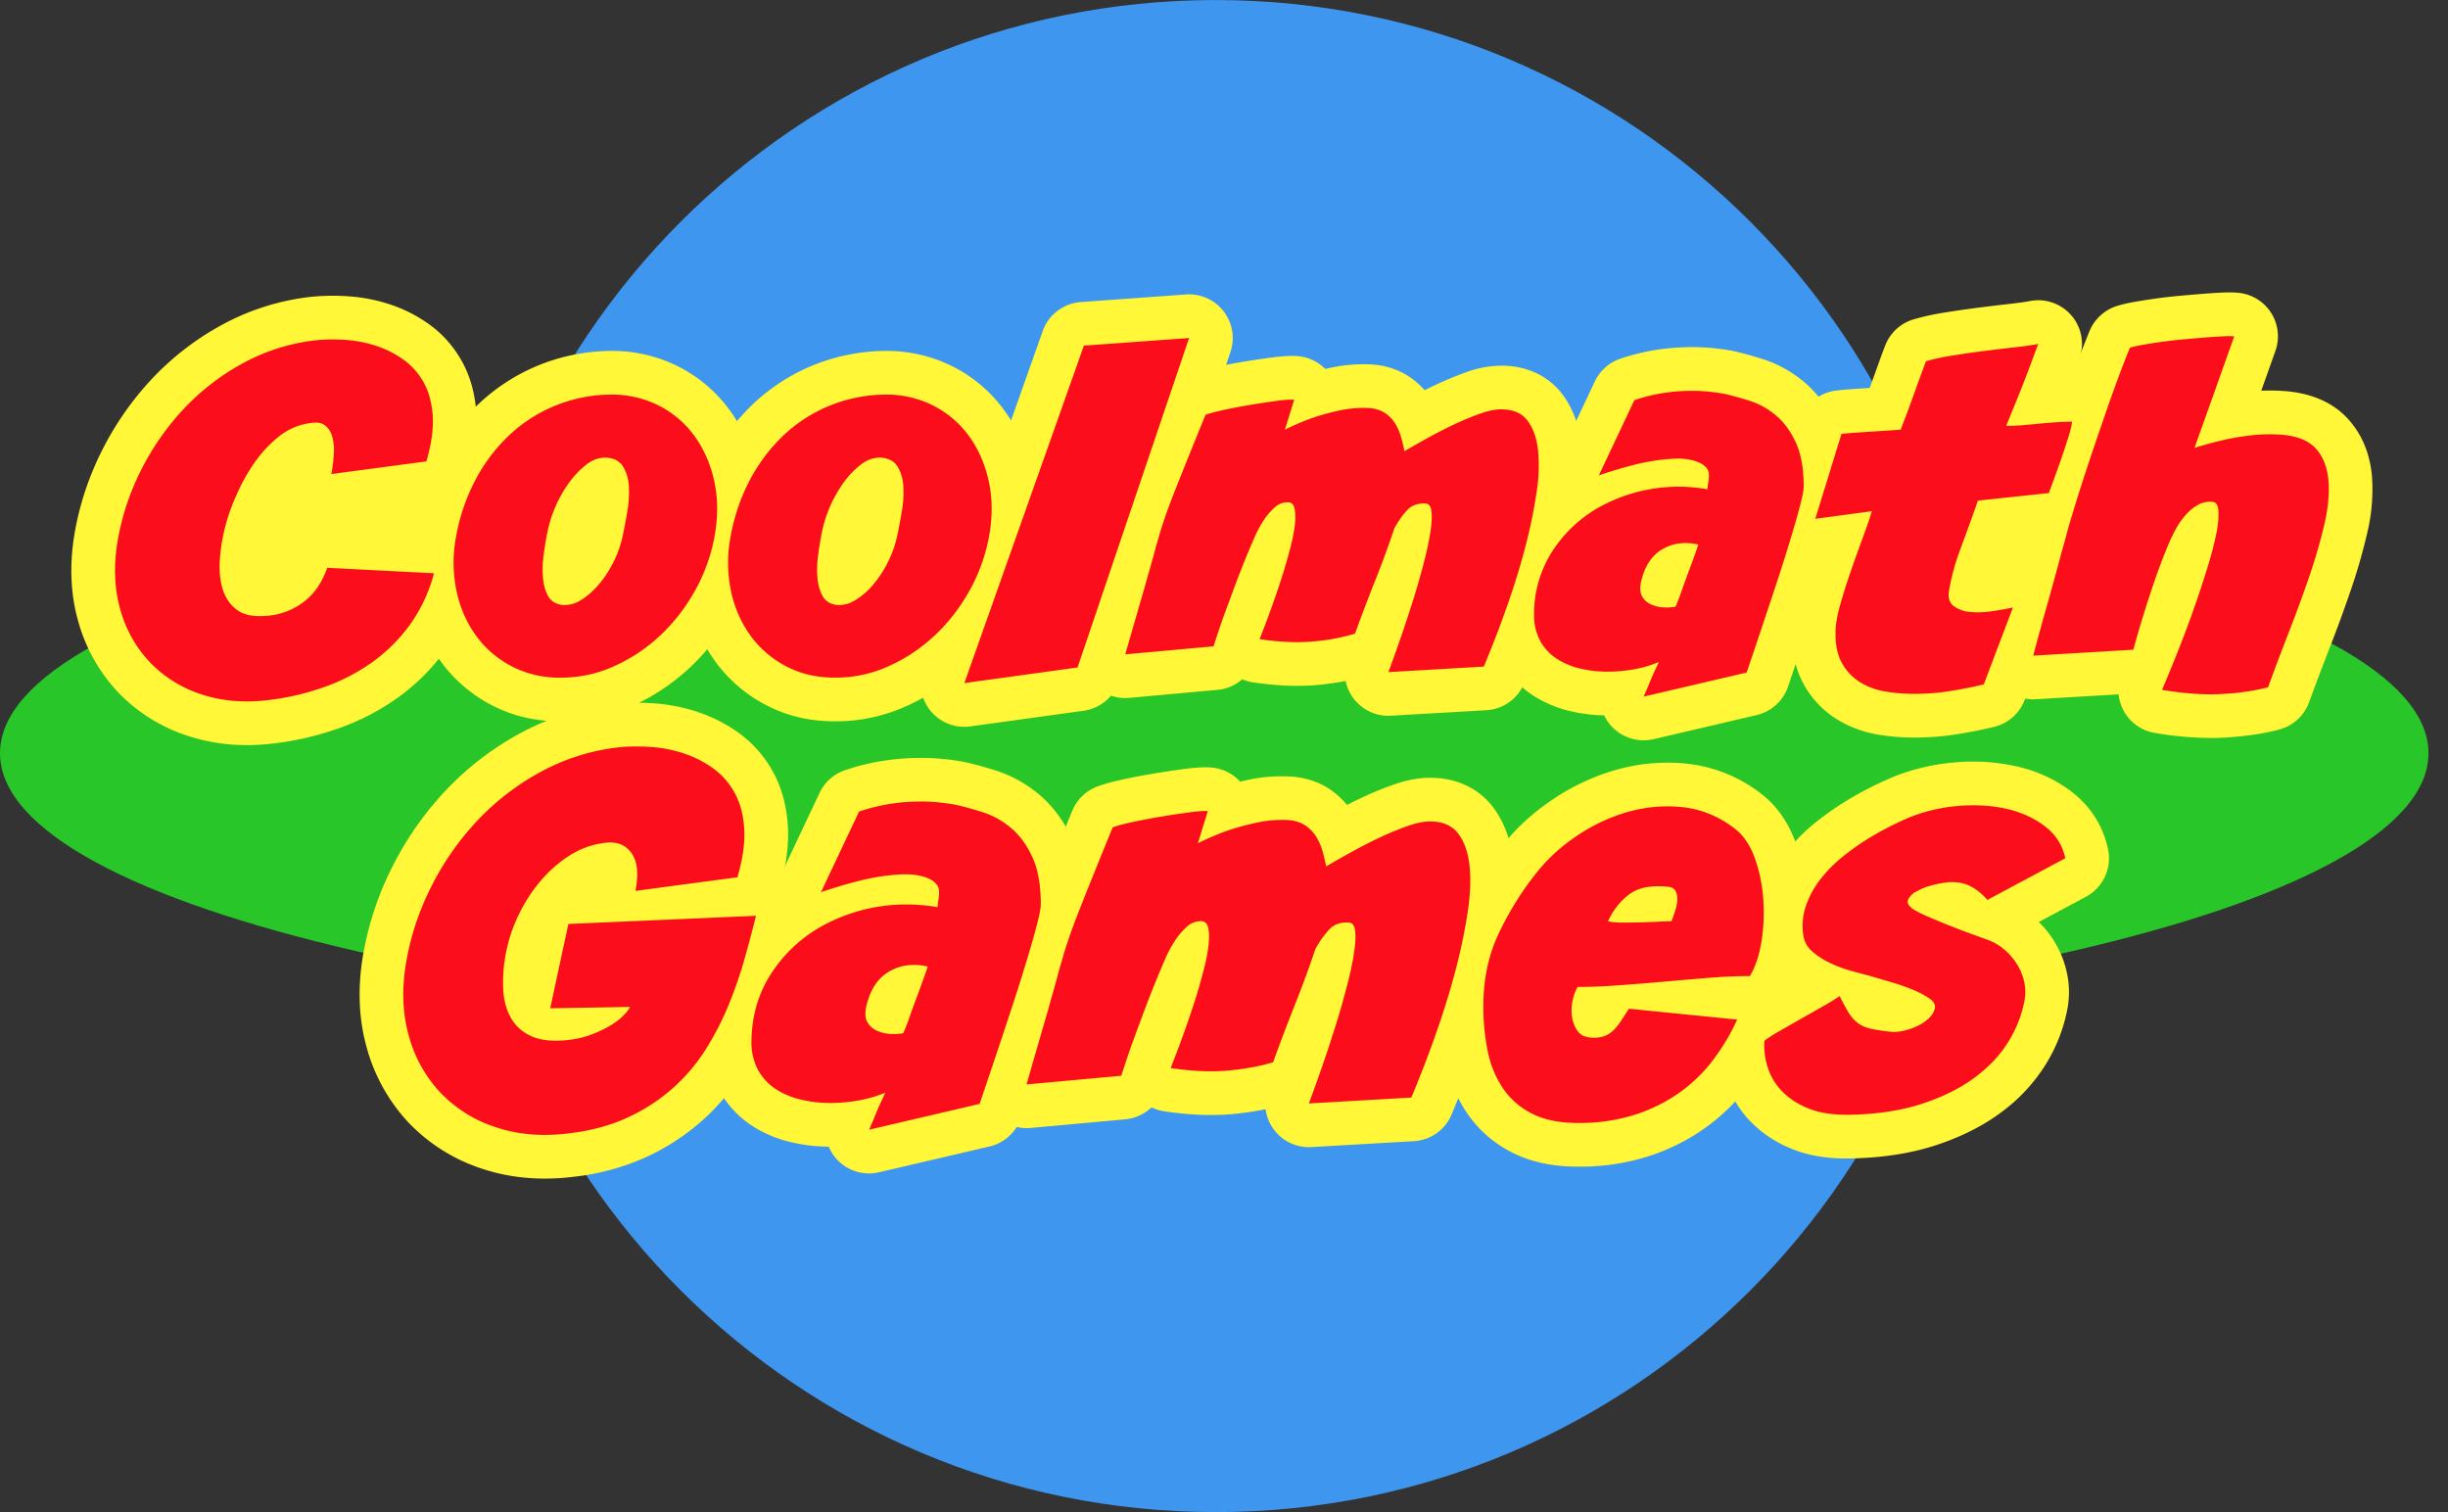 <?xml version="1.0" encoding="UTF-8" standalone="no"?>
<svg width="68" height="42" fill="none" xmlns="http://www.w3.org/2000/svg"><rect width="100%" height="100%" fill="#333333" stroke="none"/><g clip-path="url(#a)"><path d="M33.764 42c11.598 0 21-9.402 21-21 0-11.597-9.402-20.999-21-20.999s-21 9.402-21 21c0 11.597 9.402 20.998 21 20.998Z" fill="#3E96EE"/><path d="M33.73 28.69c18.627 0 33.728-3.479 33.728-7.77 0-4.29-15.1-7.769-33.729-7.769C15.101 13.151 0 16.63 0 20.921c0 4.29 15.101 7.769 33.73 7.769Z" fill="#29C629"/><path d="M12.766 12.016h-7.54v5.89h7.54v-5.89Zm45.766 0h-7.54v5.89h7.54v-5.89Z" fill="#FFF737"/><path d="M6.86 20.695a5.17 5.17 0 0 1-1.655-.26 4.67 4.67 0 0 1-1.924-1.206 4.688 4.688 0 0 1-1.11-1.978c-.213-.751-.246-1.57-.099-2.436a8.18 8.18 0 0 1 .778-2.335 8.438 8.438 0 0 1 1.411-2 7.756 7.756 0 0 1 1.96-1.487 6.717 6.717 0 0 1 2.471-.754 6.23 6.23 0 0 1 1-.008 4.67 4.67 0 0 1 1.134.222c.39.128.753.311 1.082.546.377.268.686.614.918 1.028.234.417.37.902.405 1.442.033.506-.04 1.057-.222 1.684a1.214 1.214 0 0 1-1.005.865l-2.64.352a1.214 1.214 0 0 1-1.308-.811 4.055 4.055 0 0 0-.376.68 4.86 4.86 0 0 0-.235.648l-.001.002c-.066.246-.108.49-.126.726-.009.12-.005.21.004.278a.728.728 0 0 0 .214-.047.72.72 0 0 0 .184-.109.544.544 0 0 0 .11-.127c.046-.074.08-.147.106-.223a1.213 1.213 0 0 1 1.213-.828l2.968.152a1.215 1.215 0 0 1 1.11 1.53 5.545 5.545 0 0 1-.867 1.837 5.846 5.846 0 0 1-1.333 1.317 6.625 6.625 0 0 1-1.636.84c-.57.2-1.163.34-1.763.412a6.21 6.21 0 0 1-.768.049Zm-.638-8.741a6.015 6.015 0 0 0-1.209 1.628 5.74 5.74 0 0 0-.547 1.641c-.087.506-.073.965.041 1.366.11.39.285.706.533.966.247.26.553.449.938.578.193.065.401.106.623.124a2.032 2.032 0 0 1-.768-.362 2.338 2.338 0 0 1-.81-1.183 3.469 3.469 0 0 1-.126-1.279c.03-.387.097-.781.202-1.172a7.193 7.193 0 0 1 .957-2.08 4.69 4.69 0 0 1 .166-.227Zm3.584 5.069a2.98 2.98 0 0 1-.662.681 4.01 4.01 0 0 0 .479-.29c.157-.112.306-.238.443-.378l-.26-.013Zm-.397-6.377c.134.055.245.123.334.188l.002.002a1.792 1.792 0 0 1 .648.947l.418-.056c0-.038 0-.072-.002-.1a1.008 1.008 0 0 0-.1-.413.7.7 0 0 0-.208-.238 1.588 1.588 0 0 0-.432-.217 2.24 2.24 0 0 0-.66-.113Z" fill="#FFF737"/><path d="M15.554 20.035c-.669 0-1.29-.142-1.847-.424a4.059 4.059 0 0 1-1.424-1.185 4.448 4.448 0 0 1-.778-1.703 5.047 5.047 0 0 1-.036-2.005 6.621 6.621 0 0 1 .618-1.867 5.993 5.993 0 0 1 1.148-1.573 5.38 5.38 0 0 1 1.642-1.097 5.453 5.453 0 0 1 2.012-.433h.015a4.101 4.101 0 0 1 1.9.413 3.983 3.983 0 0 1 1.437 1.194c.367.49.627 1.064.774 1.704.146.634.158 1.308.037 2.005a6.102 6.102 0 0 1-.673 1.91 6.34 6.34 0 0 1-1.206 1.559c-.48.45-1.025.814-1.62 1.08a4.749 4.749 0 0 1-2 .422Zm-1.53-5.544c-.07.208-.125.423-.163.643-.066.378-.062.73.01 1.045l.007.028a4.145 4.145 0 0 1 .018-.933c.03-.23.061-.43.096-.609.01-.058.02-.116.033-.174Zm4.66-.699c-.006.21-.028.426-.067.644-.045.259-.088.49-.13.69l-.001.006a4.254 4.254 0 0 1-.125.459c.142-.3.242-.616.299-.943.054-.308.062-.59.024-.856Z" fill="#FFF737"/><path d="M23.179 20.035c-.669 0-1.29-.142-1.847-.424a4.059 4.059 0 0 1-1.424-1.185 4.448 4.448 0 0 1-.778-1.703 5.047 5.047 0 0 1-.036-2.005 6.621 6.621 0 0 1 .618-1.867 5.993 5.993 0 0 1 1.148-1.573 5.38 5.38 0 0 1 1.642-1.097 5.453 5.453 0 0 1 2.012-.433h.015a4.102 4.102 0 0 1 1.9.413 3.983 3.983 0 0 1 1.437 1.194c.367.49.627 1.064.774 1.704.146.634.158 1.308.037 2.005a6.102 6.102 0 0 1-.673 1.91 6.34 6.34 0 0 1-1.206 1.559c-.48.45-1.025.814-1.62 1.08a4.749 4.749 0 0 1-2 .422Zm-1.53-5.544c-.07.208-.125.423-.163.643-.066.378-.062.73.01 1.045l.007.028a4.139 4.139 0 0 1 .018-.933c.03-.23.061-.43.096-.609.01-.058.02-.116.033-.174Zm4.66-.699c-.006.21-.028.426-.067.644-.045.259-.088.49-.13.69l-.001.006a4.254 4.254 0 0 1-.125.459c.142-.3.242-.616.299-.943.054-.308.062-.59.024-.856Z" fill="#FFF737"/><path d="M26.788 20.188a1.213 1.213 0 0 1-1.144-1.62l3.32-9.372c.161-.455.576-.77 1.057-.806l2.92-.211a1.214 1.214 0 0 1 1.238 1.6l-3.097 9.15c-.147.435-.528.75-.983.813l-3.144.434a1.194 1.194 0 0 1-.166.012Zm4.2-9.434-2.39 6.744.425-.058 2.27-6.708-.306.022Z" fill="#FFF737"/><path d="M38.566 19.882a1.214 1.214 0 0 1-1.188-.967 8.538 8.538 0 0 1-.714.104c-.545.057-1.168.035-1.852-.065a1.214 1.214 0 0 1-.305-.087c-.188.165-.427.27-.687.294l-2.452.223a1.214 1.214 0 0 1-1.277-1.542 358.355 358.355 0 0 1 .555-1.92c.05-.183.1-.362.149-.532.045-.157.084-.299.117-.423.037-.139.069-.25.097-.34a14.4 14.4 0 0 1 .51-1.473c.226-.57.51-1.273.845-2.09.127-.31.375-.553.687-.673.162-.062.375-.122.673-.187.25-.055.517-.107.795-.153.272-.045.534-.085.778-.117.338-.045.563-.057.753-.042.29.024.56.152.763.356l.15-.034a4.303 4.303 0 0 1 1.144-.09l.038.003a2.1 2.1 0 0 1 1.022.35c.152.105.288.226.406.361.107-.053.214-.105.32-.155.286-.134.569-.25.841-.346a2.83 2.83 0 0 1 1.053-.179c.685.02 1.267.315 1.64.831.278.384.448.857.505 1.406.045.435.03.921-.047 1.446a15.4 15.4 0 0 1-.28 1.42c-.272 1.104-.698 2.355-1.267 3.72a1.214 1.214 0 0 1-1.05.746l-2.652.152a1.087 1.087 0 0 1-.07.002Zm1.914-6.78c.249.213.439.533.488.963.028.244.02.52-.027.844a8.77 8.77 0 0 1-.177.874 21.793 21.793 0 0 1-.455 1.569l.07-.004c.38-.976.672-1.87.868-2.666.1-.405.179-.807.236-1.194a3.44 3.44 0 0 0 .034-.84v-.013c-.19.067-.39.15-.594.246a10.48 10.48 0 0 0-.443.22Zm-4.02-.188c.348.195.6.541.69.974.05.24.058.507.024.816a5.466 5.466 0 0 1-.149.784c-.061.24-.131.488-.206.736 0 .004-.002.008-.003.01-.033.109-.069.22-.106.332l.018-.003c.118-.313.238-.622.358-.924a26.9 26.9 0 0 0 .493-1.344 1.21 1.21 0 0 1 .088-.202c.155-.28.315-.511.487-.702-.17-.17-.29-.391-.335-.635a2.849 2.849 0 0 0-.048-.21c-.1.006-.198.02-.3.04a5.309 5.309 0 0 0-.605.165 5.675 5.675 0 0 0-.406.162Zm-2.08-.368a178.55 178.55 0 0 0-.604 1.5 11.97 11.97 0 0 0-.452 1.31 4.184 4.184 0 0 0-.08.285 36.111 36.111 0 0 1 .483-1.185c.102-.236.223-.46.359-.667.158-.241.34-.45.537-.621a1.8 1.8 0 0 1 .365-.244 1.21 1.21 0 0 1-.371-.425c-.08.015-.16.03-.237.047Z" fill="#FFF737"/><path d="M45.656 20.562a1.213 1.213 0 0 1-1.096-.692 4.46 4.46 0 0 1-.95-.12 3.269 3.269 0 0 1-1.038-.442 2.588 2.588 0 0 1-.85-.919 2.704 2.704 0 0 1-.323-1.328v-.014c.01-.93.271-1.772.775-2.504.295-.428.645-.8 1.046-1.11a1.212 1.212 0 0 1 .095-.75l.985-2.087c.14-.296.393-.523.703-.63.286-.098.596-.178.923-.235l.005-.001c.283-.049.606-.078.96-.088a6.123 6.123 0 0 1 1.269.11c.245.055.517.13.808.223.405.128.784.337 1.126.618.362.299.659.693.884 1.172.227.485.338 1.059.338 1.753 0 .185-.032.393-.105.694-.05.207-.117.45-.196.72a49.386 49.386 0 0 1-.558 1.783c-.231.7-.496 1.493-.789 2.355a1.214 1.214 0 0 1-.873.792l-2.862.669a1.215 1.215 0 0 1-.277.031Zm2.317-4.07-.12.334a5.936 5.936 0 0 1-.208.533 1.21 1.21 0 0 1-.226.331l.166-.039c.137-.406.266-.794.388-1.16Zm-4.128.721c.019.034.037.05.058.064a.858.858 0 0 0 .272.11 2.032 2.032 0 0 0 .579.053 1.73 1.73 0 0 1-.212-.306c-.13-.239-.262-.641-.151-1.191l.003-.016a3.39 3.39 0 0 1 .113-.403 2.67 2.67 0 0 0-.334.395 2.01 2.01 0 0 0-.346 1.148c0 .1.015.14.018.146Zm2.548-1.517Zm1.828-1.189.014.025c.12.215.172.46.15.7l.054-.168c.089-.287.172-.56.246-.813.07-.237.125-.444.168-.617.02-.085.03-.135.035-.16-.005-.398-.069-.595-.108-.678a.963.963 0 0 0-.23-.33 1.18 1.18 0 0 0-.083-.063c.124.208.197.442.213.685v.004c.01.154.001.313-.026.473a2.102 2.102 0 0 0-.018.142c-.031.311-.18.597-.415.8Z" fill="#FFF737"/><path d="M53.19 20.487c-.351 0-.692-.028-1.014-.082a3.136 3.136 0 0 1-1.18-.445 2.639 2.639 0 0 1-.904-.976c-.22-.407-.328-.893-.317-1.445a3.92 3.92 0 0 1 .162-1.026c.079-.286.174-.591.28-.907a1.213 1.213 0 0 1-.951-1.554l.727-2.358a1.212 1.212 0 0 1 1.019-.847c.155-.019.39-.038.72-.059l.204-.013a99.11 99.11 0 0 0 .3-.83 23.2 23.2 0 0 1 .13-.347c.135-.349.423-.616.78-.725A6.73 6.73 0 0 1 54 8.684c.295-.048.607-.094.928-.135.31-.04.61-.076.893-.108.306-.034.48-.062.571-.08a1.214 1.214 0 0 1 1.361 1.626c-.059.156-.117.309-.17.455l-.021.056a1.213 1.213 0 0 1 1.205 1.325c-.016.176-.062.38-.148.661a17.17 17.17 0 0 1-.207.634l-.21.596c-.072.198-.125.339-.161.43-.167.418-.551.71-.998.758l-1.212.13a48.399 48.399 0 0 1-.248.672l.075-.016a1.214 1.214 0 0 1 1.393 1.616l-.81 2.135a1.212 1.212 0 0 1-.848.75 13.58 13.58 0 0 1-1.003.2 7.678 7.678 0 0 1-1.2.098Zm-.964-2.66a.224.224 0 0 0 .08.09.757.757 0 0 0 .275.094c.204.035.427.05.663.048a5.21 5.21 0 0 0 .636-.049 1.915 1.915 0 0 1-.376-.236c-.472-.377-.674-.963-.554-1.608.075-.438.202-.895.375-1.356.145-.385.303-.824.471-1.304.155-.443.55-.757 1.017-.807l.061-.007a1.213 1.213 0 0 1-.27-1.319l.14-.348-.336.053-.035.1-.192.525a35.58 35.58 0 0 1-.253.67c-.17.44-.58.742-1.051.773l-.247.017a1.216 1.216 0 0 1 .527 1.398 18.28 18.28 0 0 1-.308.894c-.109.291-.216.591-.318.89-.098.288-.184.563-.255.818a1.587 1.587 0 0 0-.073.391v.028a.686.686 0 0 0 .024.245Z" fill="#FFF737"/><path d="M61.415 20.498a9.6 9.6 0 0 1-1.558-.14 1.214 1.214 0 0 1-1.008-1.072l-2.3.136a1.214 1.214 0 0 1-1.244-1.523c.141-.533.281-1.04.416-1.51a133.1 133.1 0 0 0 .447-1.628 4.835 4.835 0 0 0 .081-.309 44.055 44.055 0 0 1 .399-1.31c.096-.3.202-.623.317-.962.11-.327.227-.67.348-1.023.122-.351.245-.697.367-1.028.126-.341.248-.655.362-.933.135-.326.404-.578.739-.69a3.67 3.67 0 0 1 .491-.117 14.675 14.675 0 0 1 1.223-.168 64.9 64.9 0 0 1 .617-.054c.204-.016.39-.029.553-.038.227-.01.39-.01.53.006a1.213 1.213 0 0 1 1.01 1.614l-.392 1.103c.227-.01.455-.005.682.013l.015.001c.748.068 1.334.338 1.74.801.37.42.583.946.638 1.563a5.167 5.167 0 0 1-.138 1.6 16.07 16.07 0 0 1-.45 1.56 40.437 40.437 0 0 1-.587 1.604 74.038 74.038 0 0 0-.572 1.512c-.135.37-.44.65-.818.754-.394.109-.869.181-1.45.223-.147.01-.3.015-.458.015Zm.788-3.529a28.77 28.77 0 0 1-.39 1.084c.106-.01.202-.019.288-.029.112-.297.229-.602.35-.911.2-.514.385-1.02.55-1.506.159-.464.288-.91.383-1.324.076-.33.105-.613.085-.84a.594.594 0 0 0-.025-.134.959.959 0 0 0-.148-.024 3.27 3.27 0 0 0-.727.025c.142.205.24.467.264.786.02.266-.003.568-.071.922-.055.287-.136.61-.24.96-.098.324-.205.658-.319.991Zm-3.61-1.88a7.78 7.78 0 0 1-.091.34 30.71 30.71 0 0 0-.123.449 96.142 96.142 0 0 1-.28 1.02l.233-.013a32.27 32.27 0 0 1 .365-1.13 17.2 17.2 0 0 1 .414-1.095c.07-.17.155-.348.253-.528a3.39 3.39 0 0 1 .42-.611c.085-.098.176-.189.272-.272a1.213 1.213 0 0 1-.24-1.217l.48-1.346a6.5 6.5 0 0 0-.245.035l-.093.25c-.116.315-.234.644-.35.978-.119.347-.234.686-.342 1.007a64.448 64.448 0 0 0-.539 1.677c-.06.204-.105.353-.134.456ZM15.135 32.736c-.615 0-1.2-.092-1.747-.275a4.92 4.92 0 0 1-2.03-1.271 4.943 4.943 0 0 1-1.169-2.085c-.225-.794-.26-1.66-.104-2.575a8.68 8.68 0 0 1 .826-2.481c.4-.786.905-1.5 1.5-2.125a8.228 8.228 0 0 1 2.081-1.58 7.125 7.125 0 0 1 2.618-.799 6.607 6.607 0 0 1 1.058-.009 4.94 4.94 0 0 1 1.196.234c.41.135.792.328 1.138.574.393.28.716.642.96 1.075.243.435.386.943.422 1.51.03.465-.024.967-.166 1.528a1.214 1.214 0 0 1 .46 1.274c-.095.38-.204.79-.323 1.216-.13.462-.29.931-.479 1.395-.197.485-.44.962-.723 1.417a6.29 6.29 0 0 1-1.122 1.343 6.344 6.344 0 0 1-1.548 1.021 6.585 6.585 0 0 1-2.034.561 6.56 6.56 0 0 1-.813.052Zm-1.027-9.073a6.567 6.567 0 0 0-1.034 1.488 6.259 6.259 0 0 0-.596 1.787c-.095.556-.08 1.061.046 1.504.123.433.317.784.593 1.074.275.29.616.5 1.043.643.436.146.937.186 1.49.117l.006-.001a4.18 4.18 0 0 0 1.287-.345c.351-.166.66-.366.92-.593a4.5 4.5 0 0 1-.288.192 4.412 4.412 0 0 1-.792.368c-.327.118-.686.19-1.066.213-.565.04-1.065-.04-1.486-.236a2.39 2.39 0 0 1-1.075-.97 2.93 2.93 0 0 1-.385-1.291 5.36 5.36 0 0 1 .07-1.255c.075-.454.216-.911.419-1.358a5.626 5.626 0 0 1 .848-1.336Zm3.692 3.128a1.214 1.214 0 0 1 .827 1.63 6.93 6.93 0 0 0 .5-.992c.095-.235.182-.472.259-.707l-1.586.07Zm-.852-4.604c.654 0 1.223.29 1.592.819.08.116.148.238.203.369l.718-.096a1.577 1.577 0 0 0 0-.193 1.148 1.148 0 0 0-.118-.48.853.853 0 0 0-.25-.285 1.791 1.791 0 0 0-.487-.244 2.492 2.492 0 0 0-.604-.119 4.175 4.175 0 0 0-.657.004 4.638 4.638 0 0 0-1.708.523l-.017.009a3.5 3.5 0 0 1 1.04-.289c.098-.012.194-.018.288-.018Z" fill="#FFF737"/><path d="M24.14 32.593a1.215 1.215 0 0 1-1.12-.743 4.708 4.708 0 0 1-1.055-.127c-.4-.095-.765-.25-1.086-.462a2.69 2.69 0 0 1-.885-.954 2.815 2.815 0 0 1-.334-1.382v-.014c.011-.98.286-1.868.816-2.638a5.218 5.218 0 0 1 1.149-1.207 1.214 1.214 0 0 1 .082-.801l1.058-2.24a1.21 1.21 0 0 1 .702-.63 6.43 6.43 0 0 1 .978-.25h.005a6.966 6.966 0 0 1 1.017-.093 6.467 6.467 0 0 1 1.34.116c.261.058.55.137.86.236.424.135.82.353 1.178.648.379.312.69.725.925 1.227.239.508.354 1.111.354 1.843 0 .192-.033.408-.11.724-.055.223-.123.475-.21.77a54.855 54.855 0 0 1-.597 1.909c-.248.752-.533 1.602-.847 2.527a1.214 1.214 0 0 1-.873.792l-3.071.717a1.215 1.215 0 0 1-.277.032Zm1.52-2.823a.109.109 0 0 1 .004.007l.614-.144c.227-.673.436-1.3.624-1.869l.001-.003a53.048 53.048 0 0 0 .572-1.827c.075-.256.136-.48.181-.666.025-.102.036-.16.041-.186-.004-.45-.08-.676-.124-.772a1.1 1.1 0 0 0-.271-.385 1.108 1.108 0 0 0-.37-.208l-.06-.018c.037.038.071.079.104.121l.003.004c.188.245.297.536.317.843v.003c.01.159 0 .323-.027.488-.008.05-.015.104-.02.159a1.214 1.214 0 0 1-.474.847 1.213 1.213 0 0 1 .147 1.07 32.205 32.205 0 0 1-.31.866c-.068.178-.134.36-.198.543a6.369 6.369 0 0 1-.22.564c-.113.243-.302.44-.533.562Zm-3.572-.84c0 .146.028.197.03.199a.265.265 0 0 0 .092.102c.087.056.194.1.32.13.17.04.347.061.527.061a3.2 3.2 0 0 0 .31-.014 1.764 1.764 0 0 1-.344-.448c-.193-.355-.245-.765-.154-1.219l.003-.015a3.15 3.15 0 0 1 .26-.757c-.254.185-.47.41-.656.68-.254.368-.381.788-.388 1.281Z" fill="#FFF737"/><path d="M36.358 31.863a1.214 1.214 0 0 1-1.203-1.053 8.857 8.857 0 0 1-.847.127c-.578.061-1.24.038-1.965-.069a1.21 1.21 0 0 1-.357-.11 1.22 1.22 0 0 1-.73.332l-2.63.24a1.214 1.214 0 0 1-1.277-1.543 373.219 373.219 0 0 1 .595-2.062c.054-.197.108-.389.16-.57.048-.169.09-.322.126-.455.039-.148.073-.268.104-.363.114-.42.292-.936.545-1.573.241-.611.546-1.365.905-2.242.127-.31.376-.553.688-.673.169-.065.394-.127.709-.197.266-.059.552-.113.849-.163.29-.048.57-.09.832-.126.356-.047.592-.06.789-.044.307.025.591.166.797.391l.209-.047a4.529 4.529 0 0 1 1.204-.094l.037.002c.404.036.758.157 1.054.36l.002.002c.176.121.33.263.463.424.135-.069.27-.134.403-.197.304-.143.605-.267.895-.368.398-.14.757-.2 1.098-.187.707.021 1.307.325 1.69.855.29.4.466.893.526 1.466.048.46.031.974-.05 1.53a16.427 16.427 0 0 1-.3 1.517c-.29 1.179-.746 2.518-1.355 3.98a1.214 1.214 0 0 1-1.05.744l-2.846.164a1.359 1.359 0 0 1-.07.002Zm1.893-7.202c.127.09.24.201.331.332.145.206.235.451.266.727.03.254.02.542-.029.883-.04.276-.103.589-.188.929-.079.317-.168.644-.266.97-.078.264-.166.542-.26.83l.262-.014c.42-1.072.74-2.053.955-2.925.107-.437.193-.872.255-1.29.051-.355.064-.666.037-.924a1.323 1.323 0 0 0-.018-.12c-.023.006-.05.015-.08.025a7.137 7.137 0 0 0-.666.275c-.198.092-.4.194-.599.302ZM31.802 24c-.257.633-.48 1.188-.666 1.657a12.972 12.972 0 0 0-.487 1.41c-.01.028-.032.1-.073.254-.039.148-.085.317-.138.501l-.155.55c-.035.13-.071.255-.107.378l.07-.006.03-.088.008-.024c.093-.253.201-.547.323-.874a35.487 35.487 0 0 1 .64-1.594 4.53 4.53 0 0 1 .378-.702c.165-.252.354-.47.56-.648.16-.138.335-.245.521-.319a1.212 1.212 0 0 1-.535-.566c-.127.023-.25.047-.369.072Zm2.088.472c.435.173.758.56.862 1.064.052.249.06.527.025.85a5.85 5.85 0 0 1-.158.828c-.066.256-.14.52-.22.787l-.003.01a20.84 20.84 0 0 1-.158.49c.077-.01.148-.02.214-.031.132-.353.267-.7.4-1.04.202-.505.38-.992.532-1.446a1.21 1.21 0 0 1 .088-.202c.18-.327.367-.59.57-.8a1.214 1.214 0 0 1-.398-.694 3.526 3.526 0 0 0-.07-.3c-.136.003-.27.018-.408.048a5.825 5.825 0 0 0-.661.18 6.06 6.06 0 0 0-.614.255Z" fill="#FFF737"/><path d="M43.84 32.405c-.69 0-1.294-.125-1.794-.372a3.323 3.323 0 0 1-1.297-1.117 4.047 4.047 0 0 1-.614-1.487 7.455 7.455 0 0 1-.144-1.474c0-.881.162-1.693.483-2.413a9.761 9.761 0 0 1 1.158-1.929 6.05 6.05 0 0 1 1.37-1.318 6.197 6.197 0 0 1 1.791-.883 5.223 5.223 0 0 1 2.029-.204 4.057 4.057 0 0 1 2.091.833c.43.326.756.785.967 1.362.168.461.272.957.31 1.474.035.5.014.996-.064 1.473-.087.537-.248 1.003-.478 1.386-.06.102-.136.193-.22.27.071.27.05.559-.07.818-.21.462-.472.905-.778 1.316a5.53 5.53 0 0 1-1.178 1.163 5.754 5.754 0 0 1-1.546.792 6.29 6.29 0 0 1-2.016.31Zm-.277-7.32c-.367.482-.66.968-.871 1.443-.181.408-.273.888-.273 1.427 0 .346.032.68.095.993.048.237.127.434.242.602.088.13.204.227.365.306.106.053.3.113.644.12a1.636 1.636 0 0 1-.907-.601 2.067 2.067 0 0 1-.395-.986 2.484 2.484 0 0 1 .05-.916c.072-.297.17-.537.3-.733.19-.282.486-.47.815-.524a1.214 1.214 0 0 1-.065-1.131Zm2.277 4.212a2.478 2.478 0 0 1-.317.314 3.056 3.056 0 0 0 .485-.297l-.168-.017Zm1.939-3.997c-.018.104-.043.21-.076.317a6.497 6.497 0 0 1-.107.317l.14-.009a3.81 3.81 0 0 0 .043-.625Z" fill="#FFF737"/><path d="M51.304 32.178c-.6 0-1.11-.09-1.554-.277a3.283 3.283 0 0 1-1.169-.797 2.885 2.885 0 0 1-.655-1.157 3.196 3.196 0 0 1-.126-1.128c.026-.33.185-.637.443-.847.147-.121.333-.244.583-.386l.583-.332.025-.014a1.918 1.918 0 0 1-.542-1.09 2.94 2.94 0 0 1 .14-1.426c.141-.392.346-.759.609-1.088.237-.298.515-.574.827-.82a8.38 8.38 0 0 1 .833-.581 9.813 9.813 0 0 1 1.35-.681l.012-.005a5.897 5.897 0 0 1 1.656-.374 5.596 5.596 0 0 1 1.68.107c.581.13 1.1.368 1.54.704.532.407.883.96 1.018 1.604.11.527-.14 1.065-.615 1.319l-1.308.7a2.794 2.794 0 0 1 .771 1.372c.08.343.088.69.025 1.03a4.51 4.51 0 0 1-.588 1.527 4.795 4.795 0 0 1-1.234 1.343c-.498.377-1.107.686-1.808.92-.692.23-1.494.357-2.384.376h-.005l-.107.001Zm-.91-2.691c.05.047.139.11.293.175.086.035.288.094.678.088a8.24 8.24 0 0 0 .264-.01 2.094 2.094 0 0 1-.878-.457l-.138.078-.22.126Zm4.364-2.256c.119.197.189.416.203.642.036-.1.063-.198.08-.295l.003-.013c0-.005.002-.013-.003-.035a.36.36 0 0 0-.05-.117.516.516 0 0 0-.112-.123.322.322 0 0 0-.107-.055c-.005 0-.01-.003-.014-.004Zm-3.462-1.61a2.137 2.137 0 0 0 .41.164c.136.04.255.072.358.098a1.384 1.384 0 0 1-.277-1.003c-.09.086-.173.175-.247.268a1.379 1.379 0 0 0-.223.397.498.498 0 0 0-.021.076Z" fill="#FFF737"/><path d="M12.055 15.923a4.318 4.318 0 0 1-.674 1.437 4.61 4.61 0 0 1-1.056 1.044 5.404 5.404 0 0 1-1.337.686c-.49.172-.992.29-1.508.352-.688.086-1.318.033-1.889-.158a3.455 3.455 0 0 1-1.43-.892 3.468 3.468 0 0 1-.822-1.472c-.164-.579-.187-1.212-.07-1.9.117-.688.338-1.35.663-1.988a7.197 7.197 0 0 1 1.208-1.713 6.506 6.506 0 0 1 1.654-1.255 5.486 5.486 0 0 1 2.012-.616c.25-.024.518-.025.803-.006.286.02.565.075.839.164.274.09.526.217.757.382.23.164.418.375.563.633.144.258.228.567.252.927.024.36-.035.782-.176 1.267l-2.64.352a4.03 4.03 0 0 0 .07-.593 1.289 1.289 0 0 0-.052-.469.579.579 0 0 0-.199-.293c-.09-.067-.213-.088-.37-.065a1.76 1.76 0 0 0-.903.375c-.266.212-.497.46-.692.745-.196.286-.36.583-.493.892a5.182 5.182 0 0 0-.457 1.765c-.023.313.002.59.076.833.075.243.203.434.387.575.184.14.444.2.78.176a1.91 1.91 0 0 0 1.161-.451c.142-.122.259-.259.353-.411a2.28 2.28 0 0 0 .223-.475l2.968.152Zm7.801-1.067a4.871 4.871 0 0 1-.54 1.531c-.266.48-.59.901-.973 1.26a4.61 4.61 0 0 1-1.285.857 3.522 3.522 0 0 1-1.449.317 2.86 2.86 0 0 1-1.354-.293 2.839 2.839 0 0 1-1.003-.833 3.228 3.228 0 0 1-.563-1.244 3.83 3.83 0 0 1-.024-1.525c.094-.54.262-1.047.505-1.525a4.75 4.75 0 0 1 .915-1.255 4.155 4.155 0 0 1 2.838-1.185 2.88 2.88 0 0 1 1.344.288c.402.2.737.477 1.003.833.265.356.453.772.563 1.249.109.477.117.985.023 1.525Zm-2.557.024c.039-.188.08-.405.123-.652a3.11 3.11 0 0 0 .047-.703 1.175 1.175 0 0 0-.164-.57c-.098-.156-.264-.238-.5-.246a.858.858 0 0 0-.515.194 2.363 2.363 0 0 0-.487.51 3.596 3.596 0 0 0-.616 1.466c-.031.157-.06.34-.088.552a2.927 2.927 0 0 0-.017.61c.015.195.062.365.14.51.079.145.212.229.4.252a.825.825 0 0 0 .504-.129c.172-.101.336-.242.492-.422.157-.18.296-.39.417-.628.12-.238.209-.487.264-.745Zm10.181-.024a4.868 4.868 0 0 1-.539 1.531c-.266.48-.59.901-.974 1.26-.383.36-.81.646-1.284.857a3.521 3.521 0 0 1-1.449.317c-.5.008-.952-.09-1.355-.293a2.839 2.839 0 0 1-1.003-.833 3.228 3.228 0 0 1-.563-1.244 3.828 3.828 0 0 1-.023-1.525c.094-.54.262-1.047.504-1.525a4.75 4.75 0 0 1 .915-1.255 4.154 4.154 0 0 1 2.84-1.185 2.88 2.88 0 0 1 1.342.288c.403.2.738.477 1.003.833.266.356.454.772.563 1.249.11.477.117.985.024 1.525Zm-2.556.024c.039-.188.08-.405.123-.652.043-.246.058-.48.046-.703a1.175 1.175 0 0 0-.164-.57c-.098-.156-.263-.238-.498-.246a.858.858 0 0 0-.516.194 2.34 2.34 0 0 0-.487.51 3.6 3.6 0 0 0-.616 1.466c-.031.157-.06.34-.088.552a2.934 2.934 0 0 0-.018.61c.016.195.063.365.141.51.078.145.211.229.399.252a.826.826 0 0 0 .505-.129 2.02 2.02 0 0 0 .492-.422 3.1 3.1 0 0 0 .416-.628 3.03 3.03 0 0 0 .264-.745Zm8.106-5.491-3.098 9.15-3.144.434 3.32-9.373 2.921-.211Zm8.715 1.983c.313.007.546.117.698.328.153.211.247.485.282.821a4.63 4.63 0 0 1-.041 1.144c-.063.426-.149.862-.258 1.308-.259 1.048-.662 2.229-1.209 3.542l-2.65.153c.32-.868.581-1.642.785-2.323.086-.289.164-.575.235-.856.07-.282.12-.532.152-.75.031-.22.04-.398.024-.535-.016-.136-.067-.209-.153-.217-.211-.015-.38.04-.504.165-.126.125-.25.3-.376.527-.148.446-.32.915-.516 1.408a55.07 55.07 0 0 0-.575 1.513 5.52 5.52 0 0 1-1.102.211c-.446.047-.962.028-1.549-.058a27.26 27.26 0 0 0 .669-1.877c.07-.235.135-.465.194-.692.058-.227.097-.43.117-.61a1.46 1.46 0 0 0-.006-.44c-.024-.114-.078-.175-.164-.182a.521.521 0 0 0-.382.135 1.774 1.774 0 0 0-.316.37 3.051 3.051 0 0 0-.258.48 27.088 27.088 0 0 0-.575 1.431l-.3.81c-.093.273-.18.532-.258.774l-2.451.223a329.703 329.703 0 0 1 .557-1.93c.05-.184.1-.358.147-.522.046-.164.088-.313.123-.446a5.61 5.61 0 0 1 .088-.305c.093-.352.252-.809.475-1.372.222-.563.502-1.255.838-2.077.102-.039.268-.084.5-.135.23-.05.474-.097.732-.14.258-.043.505-.08.74-.112a2.77 2.77 0 0 1 .492-.035l-.258.833c.25-.125.508-.235.774-.329.227-.078.477-.146.75-.205.274-.059.548-.08.822-.065a.91.91 0 0 1 .44.141.964.964 0 0 1 .276.288c.07.113.125.238.164.375.039.137.07.268.094.393.188-.11.404-.232.65-.37.247-.136.495-.263.746-.38a7.76 7.76 0 0 1 .727-.3c.235-.082.438-.119.61-.111Zm8.357 2.147c0 .078-.024.213-.07.404-.048.192-.108.415-.183.669a47.022 47.022 0 0 1-.545 1.742 302.7 302.7 0 0 1-.786 2.346l-2.862.669c.054-.117.105-.235.152-.352.04-.102.084-.207.135-.317l.135-.293a3.055 3.055 0 0 1-.669.199 4.14 4.14 0 0 1-.762.07c-.258 0-.51-.029-.755-.087a2.049 2.049 0 0 1-.654-.276 1.378 1.378 0 0 1-.456-.493 1.503 1.503 0 0 1-.169-.739 3.219 3.219 0 0 1 .56-1.83A3.712 3.712 0 0 1 44.589 14a4.55 4.55 0 0 1 2.839-.41c.008-.078.018-.153.03-.223.011-.07.015-.137.011-.2a.307.307 0 0 0-.064-.17.575.575 0 0 0-.2-.146c-.211-.094-.475-.13-.792-.106-.316.024-.623.07-.92.141-.352.086-.712.192-1.08.317l.986-2.088a4.85 4.85 0 0 1 1.525-.258c.297-.008.621.02.973.082.212.047.446.111.704.193.258.082.499.215.722.4.222.183.408.433.557.75.148.317.223.73.223 1.238Zm-2.926 1.607c-.375-.086-.712-.041-1.009.135-.297.176-.492.483-.586.92-.032.157-.022.282.029.376.05.094.125.166.223.217a.91.91 0 0 0 .34.094c.13.012.252.006.37-.018.046-.101.1-.242.164-.422.062-.18.127-.358.193-.534a24.149 24.149 0 0 0 .276-.768Zm10.382-3.414a2.348 2.348 0 0 1-.1.417 16.87 16.87 0 0 1-.194.592 44.25 44.25 0 0 1-.352.974l-1.97.21c-.172.493-.333.937-.481 1.332a6.223 6.223 0 0 0-.317 1.144c-.04.203 0 .352.117.445a.85.85 0 0 0 .452.17c.184.02.385.015.604-.017.218-.03.418-.066.598-.105l-.81 2.135c-.289.07-.592.13-.909.181-.316.051-.63.078-.938.082a4.904 4.904 0 0 1-.88-.064 1.924 1.924 0 0 1-.727-.27 1.437 1.437 0 0 1-.493-.534c-.121-.223-.178-.506-.17-.85 0-.196.04-.434.117-.716.079-.281.17-.576.276-.885.106-.31.215-.616.328-.921.114-.305.21-.583.288-.833l-1.572.211.727-2.358c.133-.015.352-.033.657-.052l.986-.065a38.341 38.341 0 0 0 .434-1.167 56.831 56.831 0 0 1 .27-.733 5.54 5.54 0 0 1 .697-.153c.286-.047.581-.09.886-.129.305-.039.596-.074.874-.105.277-.031.499-.063.663-.094-.063.164-.122.32-.176.469a36.369 36.369 0 0 1-.41 1.056l-.306.75c.165 0 .333-.007.505-.023.172-.015.34-.031.504-.047.164-.015.317-.027.458-.035a6.71 6.71 0 0 1 .363-.012Zm5.842.364c.43.039.742.17.938.393.196.223.309.512.34.868.031.356-.006.762-.111 1.22-.106.457-.245.938-.416 1.442a38.796 38.796 0 0 1-.57 1.555c-.207.532-.4 1.044-.58 1.537a6.438 6.438 0 0 1-1.214.181c-.497.036-1.074-.002-1.73-.111.406-.954.738-1.814.996-2.58.11-.322.212-.638.305-.951a8.46 8.46 0 0 0 .212-.839 2.42 2.42 0 0 0 .052-.604c-.011-.156-.064-.238-.158-.246a.676.676 0 0 0-.422.088c-.126.074-.24.17-.34.287a2.159 2.159 0 0 0-.27.393 4.446 4.446 0 0 0-.2.417c-.14.336-.27.676-.387 1.02a31.37 31.37 0 0 0-.586 1.9l-2.78.165c.14-.532.277-1.029.41-1.49a101.995 101.995 0 0 0 .317-1.155c.046-.176.09-.333.129-.47.039-.136.066-.24.082-.31a44.137 44.137 0 0 1 .387-1.273c.094-.293.197-.608.31-.945l.347-1.014c.117-.34.236-.675.358-1.003a24.4 24.4 0 0 1 .345-.892c.07-.023.18-.048.329-.076a13.366 13.366 0 0 1 1.114-.152c.212-.02.413-.037.605-.053.191-.016.363-.027.516-.035.152-.008.264-.008.334 0l-1.103 3.097c.25-.078.509-.149.774-.211.227-.055.487-.1.78-.135.294-.036.589-.041.886-.018ZM21 25.437c-.092.37-.197.764-.314 1.183-.118.42-.263.842-.435 1.266a8.148 8.148 0 0 1-.63 1.233c-.247.4-.55.76-.906 1.083a5.112 5.112 0 0 1-1.253.825c-.478.227-1.032.378-1.661.453-.739.092-1.415.036-2.027-.17a3.705 3.705 0 0 1-1.536-.956 3.723 3.723 0 0 1-.881-1.58c-.176-.621-.202-1.301-.076-2.04.126-.738.363-1.45.712-2.134a7.725 7.725 0 0 1 1.296-1.838 6.989 6.989 0 0 1 1.775-1.347 5.885 5.885 0 0 1 2.16-.661c.268-.025.555-.027.862-.006.306.02.606.08.9.176.294.096.564.233.812.409.247.176.449.403.604.68.155.277.246.608.27.994.026.387-.037.84-.188 1.36l-2.833.378c.093-.462.057-.81-.107-1.045-.163-.235-.409-.331-.736-.29a2.32 2.32 0 0 0-1.008.366 3.61 3.61 0 0 0-.83.748 4.395 4.395 0 0 0-.605.976 4.25 4.25 0 0 0-.327 1.058 4.127 4.127 0 0 0-.057.969c.021.294.095.548.22.761.127.215.307.376.542.485.235.11.533.151.894.126.268-.017.514-.065.736-.145a3.17 3.17 0 0 0 .573-.264c.16-.096.285-.193.378-.29a.902.902 0 0 0 .176-.232l-2.216.038.504-2.342L21 25.437Zm7.91-.315c0 .084-.024.229-.075.434-.05.206-.115.445-.195.718a54.172 54.172 0 0 1-.585 1.87c-.252.763-.533 1.603-.843 2.517l-3.072.718a7.69 7.69 0 0 0 .163-.378c.042-.11.09-.222.145-.34l.145-.315c-.21.093-.45.164-.718.215-.269.05-.541.075-.818.075-.277 0-.547-.031-.81-.094a2.198 2.198 0 0 1-.703-.296 1.484 1.484 0 0 1-.488-.529 1.615 1.615 0 0 1-.182-.793c.008-.739.209-1.393.602-1.964a3.98 3.98 0 0 1 1.518-1.322 4.868 4.868 0 0 1 2.436-.51c.23.013.434.036.61.07.009-.084.02-.164.032-.24.012-.075.017-.146.012-.214a.33.33 0 0 0-.069-.182.614.614 0 0 0-.214-.158c-.226-.1-.51-.138-.85-.113a6.34 6.34 0 0 0-.988.15 13.73 13.73 0 0 0-1.158.34l1.058-2.24a5.245 5.245 0 0 1 1.636-.277c.319-.008.667.021 1.045.088.226.05.478.12.755.208s.535.23.774.428c.24.197.439.466.598.806.16.34.24.782.24 1.328Zm-3.139 1.724c-.403-.092-.764-.044-1.083.145-.319.19-.528.518-.63.989-.033.168-.022.302.032.402a.557.557 0 0 0 .24.233.974.974 0 0 0 .365.1c.138.014.27.007.396-.018.05-.11.11-.26.176-.453.067-.193.137-.384.208-.573a26.07 26.07 0 0 0 .296-.825Zm13.999-4.028c.336.009.585.126.749.353.164.226.264.52.302.88.038.362.023.771-.044 1.228-.067.458-.16.926-.277 1.404-.277 1.125-.709 2.392-1.296 3.802l-2.846.164c.345-.932.626-1.763.844-2.493.092-.31.176-.617.252-.92.075-.301.13-.57.163-.805.034-.235.042-.426.026-.573-.017-.146-.072-.224-.164-.232-.227-.017-.407.041-.541.176a2.526 2.526 0 0 0-.403.566c-.16.479-.344.982-.554 1.51-.21.53-.416 1.071-.617 1.625-.31.1-.705.176-1.184.226-.478.05-1.032.03-1.661-.063.293-.747.532-1.418.717-2.014.076-.252.145-.499.208-.742.063-.244.105-.462.126-.655.02-.193.019-.35-.006-.472-.026-.122-.084-.187-.176-.196a.56.56 0 0 0-.41.145 1.895 1.895 0 0 0-.34.397 3.35 3.35 0 0 0-.276.516 32.65 32.65 0 0 0-.617 1.535c-.122.328-.229.617-.321.87-.101.293-.194.57-.277.83l-2.631.24a354.99 354.99 0 0 1 .598-2.072c.054-.197.107-.384.157-.56.05-.176.094-.335.132-.478.038-.143.07-.252.095-.328.1-.377.27-.868.51-1.473.239-.604.539-1.347.9-2.228.109-.042.287-.09.535-.145a20.905 20.905 0 0 1 1.58-.27c.251-.034.428-.046.528-.038l-.277.894c.269-.134.546-.252.831-.353.244-.084.512-.157.806-.22a3.32 3.32 0 0 1 .881-.07.98.98 0 0 1 .472.152c.122.084.22.187.296.308.076.122.135.256.177.403.042.147.075.288.1.422a39.5 39.5 0 0 1 .7-.397c.264-.146.53-.283.799-.409a8.27 8.27 0 0 1 .78-.32c.252-.089.47-.129.655-.12Zm8.838 4.293c-.353 0-.737.017-1.152.05-.416.034-.838.07-1.266.108-.428.038-.845.071-1.252.1-.407.03-.779.044-1.114.044a1.14 1.14 0 0 0-.133.347 1.275 1.275 0 0 0-.025.472c.021.16.076.298.164.415.088.118.233.176.434.176a.85.85 0 0 0 .315-.05.736.736 0 0 0 .233-.15c.07-.068.14-.152.207-.253.067-.1.143-.218.227-.352l3.009.302a6.03 6.03 0 0 1-.649 1.096 4.29 4.29 0 0 1-.919.906c-.357.26-.764.468-1.22.623a5.063 5.063 0 0 1-1.556.246c-.537.008-.98-.074-1.328-.246a2.114 2.114 0 0 1-.83-.711 2.825 2.825 0 0 1-.429-1.045 6.203 6.203 0 0 1-.12-1.234c0-.713.127-1.353.378-1.92a8.537 8.537 0 0 1 1.02-1.693 4.827 4.827 0 0 1 1.102-1.057 4.97 4.97 0 0 1 1.441-.712 4.016 4.016 0 0 1 1.561-.157c.529.05 1.02.248 1.473.592.243.184.43.455.56.812.13.357.21.738.24 1.145.029.407.012.804-.05 1.19-.064.386-.17.705-.322.957Zm-2.178-1.523c.042-.109.08-.218.113-.327.034-.11.05-.208.05-.296a.433.433 0 0 0-.056-.227c-.038-.063-.103-.098-.195-.107-.47-.05-.831.02-1.083.208-.252.189-.45.439-.592.75.1.024.233.037.397.037a20.41 20.41 0 0 0 1.007-.025 7.27 7.27 0 0 1 .358-.013Zm10.94-1.75-2.166 1.158a1.584 1.584 0 0 0-.44-.365c-.177-.1-.395-.143-.655-.126a3.322 3.322 0 0 0-.453.088 1.71 1.71 0 0 0-.416.164.54.54 0 0 0-.233.22c-.038.08-.01.158.082.233.067.059.2.133.397.22a21.522 21.522 0 0 0 1.259.504l.396.145c.184.059.35.147.497.264.147.118.27.254.372.41.1.155.172.322.214.503.042.18.046.359.012.535a3.283 3.283 0 0 1-.434 1.12c-.222.37-.53.703-.925 1.001-.395.298-.881.544-1.46.737-.58.193-1.255.298-2.027.314-.47.009-.86-.052-1.171-.182a2.082 2.082 0 0 1-.743-.497 1.677 1.677 0 0 1-.384-.674 1.98 1.98 0 0 1-.082-.699c.093-.075.231-.165.416-.27l.585-.334.61-.346c.202-.113.361-.212.479-.296.092.185.174.336.245.453.071.118.155.214.252.29.096.075.218.13.365.164.147.033.338.063.573.088.109.008.226-.002.352-.032.126-.03.248-.071.365-.126.118-.054.223-.124.315-.208a.558.558 0 0 0 .176-.277c.026-.1-.02-.193-.138-.277a2.441 2.441 0 0 0-.46-.245 5.849 5.849 0 0 0-.63-.22l-.648-.19a16.07 16.07 0 0 1-.49-.132 3.333 3.333 0 0 1-.56-.214 2.152 2.152 0 0 1-.48-.315.714.714 0 0 1-.245-.446 1.731 1.731 0 0 1 .082-.844c.097-.268.235-.516.416-.742.18-.227.39-.435.63-.624.238-.189.475-.354.71-.497a8.712 8.712 0 0 1 1.17-.592 4.69 4.69 0 0 1 1.317-.295c.465-.038.904-.01 1.315.081.411.093.768.254 1.07.485.303.23.491.527.567.888Z" fill="#FC0D1B"/></g><defs><clipPath id="a"><path fill="#fff" d="M0 0h67.458v42H0z"/></clipPath></defs></svg>